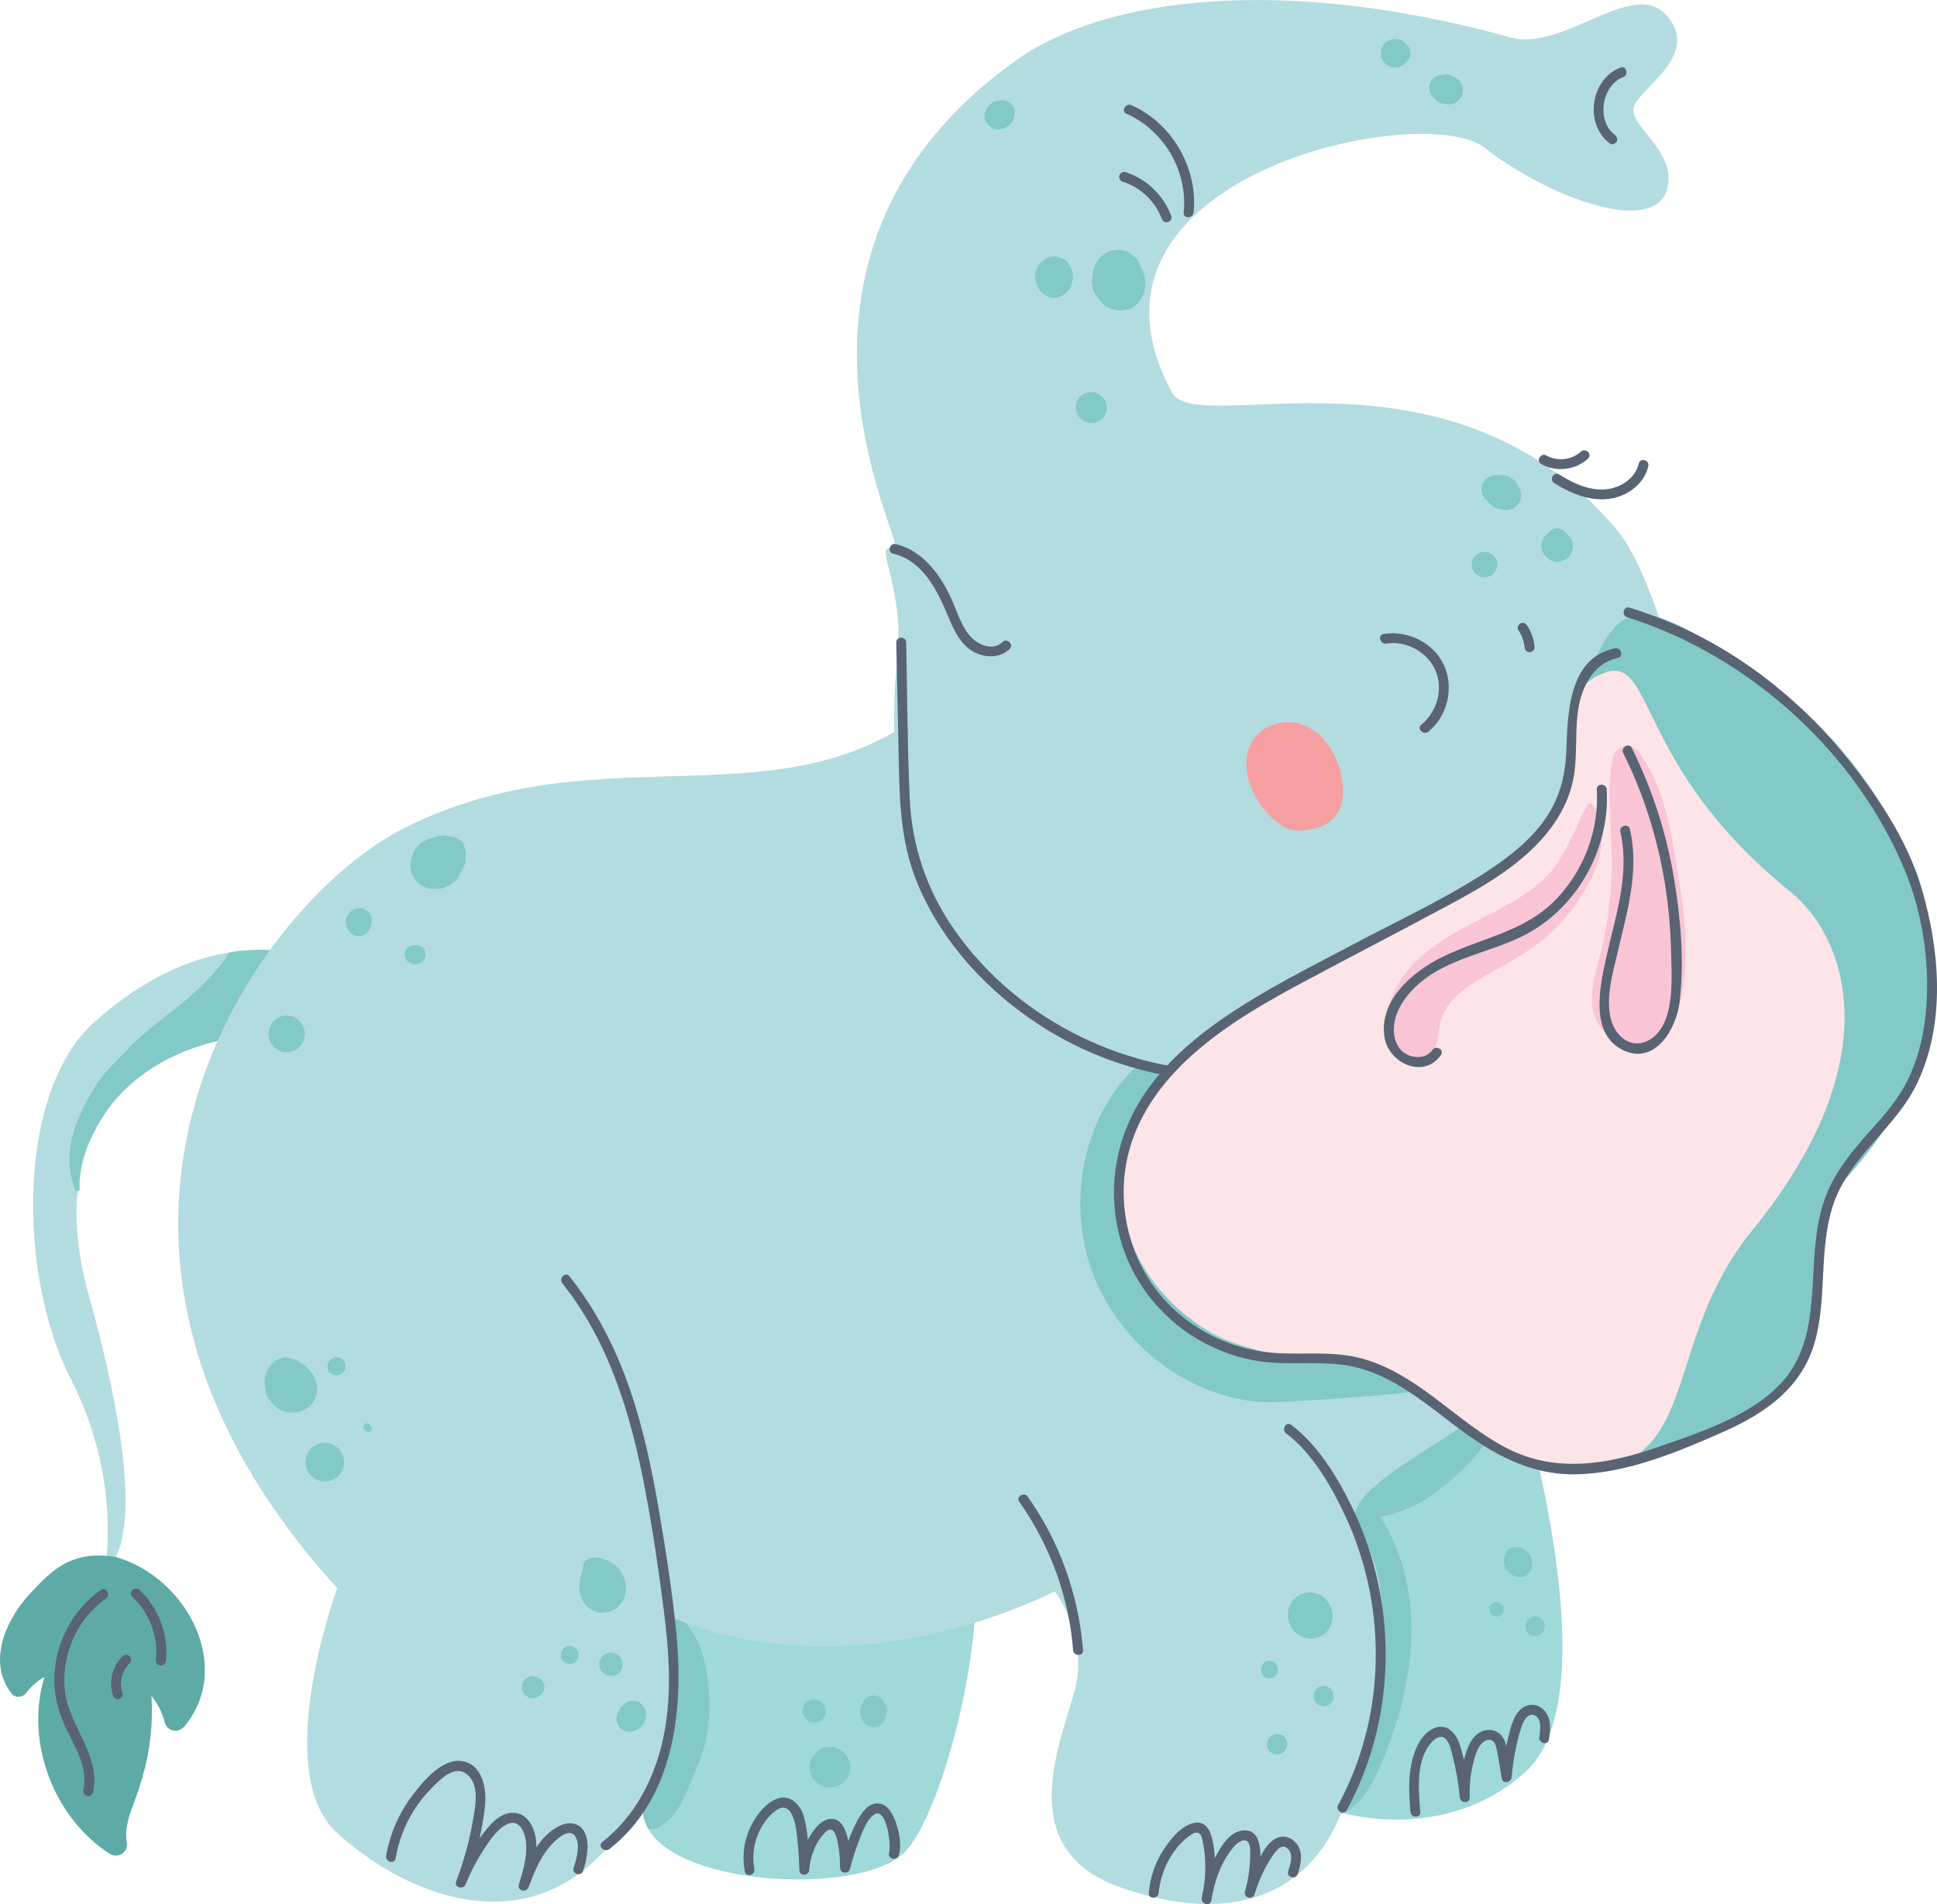 <?xml version="1.0" encoding="UTF-8"?><svg id="Layer_3" xmlns="http://www.w3.org/2000/svg" viewBox="0 0 424.65 417.57"><defs><style>.cls-1{fill:#586373;}.cls-2{fill:#9fd9da;}.cls-3{fill:#f69fa1;}.cls-4{fill:#82c9c7;}.cls-5{fill:#f9c4d6;}.cls-6{fill:#fce4e9;}.cls-7{fill:#5eaaa6;}.cls-8{fill:#b2dce0;}</style></defs><path class="cls-8" d="M77.47,214s-11.31,16.96-16.96,13.83c-1.57-.87-6.5-1.02-12.55.37-9.59,2.13-21.92,8.07-27.79,20.98-1.11,2.46-2,5.18-2.57,8.15-.26,1.24-.46,2.52-.57,3.87-.67,6.46,0,14.07,2.48,23.01,15.66,56.17,3.54,59.8,3.54,59.8,0,0,3.72-19.83-7.59-41.75-11.31-21.9-12.2-62.82,5.46-78.37,10.81-9.52,20.83-13.68,29.33-15.05,5-.8,9.48-.65,13.29-.02,8.7,1.41,13.92,5.17,13.92,5.17Z"/><path class="cls-4" d="M63.55,208.83c0,.09-.02.17-.04.26-.65,3.02-2.85,5.78-4.7,8.2-1.91,2.54-3.96,4.98-6.31,7.13-1.46,1.35-2.98,2.61-4.54,3.78-9.59,2.13-21.92,8.07-27.79,20.98-1.39,2.52-2.26,5.28-2.57,8.15-.15,1.11-.2,2.24-.13,3.37.02.33-.2.48-.43.5-.22,0-.47-.11-.57-.35-2.08-5.31-1.37-10.7.83-15.81,1.17-2.74,2.61-5.44,4.31-7.89,1.74-2.5,4.04-4.57,6.09-6.78,4.33-4.7,9.81-8.13,14.55-12.37,2.24-2,4.39-4.22,6.26-6.59.63-.8,1.2-1.67,1.76-2.57,5-.8,9.48-.65,13.29-.02Z"/><path class="cls-8" d="M365.45,41.59c-3.07,10.33-26.54,1.41-39.97-9.19-13.43-10.6-94.17,6.36-68.54,53.7,5.48,10.12,60.06-13.53,97.21,29.68,11.64,13.54,23.95,68.54,18.49,89.74-5.46,21.2-105.07,44.52-136.19,18.37-31.12-26.14-43.81-39.57-39.68-80.55,1.49-14.78-5.87-25.44-.76-22.61,5.11,2.83-35.17-63.59,27.01-107.68,18.98-13.46,57.89-18.78,108.09-4.85,11.72,3.25,26.96-13.24,34.33-4.76,7.37,8.48-5.49,15.55-7.18,19.79-1.7,4.24,9.7,9.89,7.18,18.37Z"/><path class="cls-2" d="M198.3,406.2c-9.37,9.35-49.03,7.7-56.21-5.22-.98-1.7-1.35-3.59-1.02-5.7.2-1.2.28-3.17.3-5.72.11-17.03-3.13-58.97-3.13-58.97,0,0,48.75-18.37,67.12-8.33,18.37,10.07,3.52,73.32-7.07,83.93Z"/><path class="cls-2" d="M329.02,291.02s26.38,78.43,5.42,97.51c-20.96,19.08-53.57,7.77-53.52,0,.05-7.77,6.41-84.79,6.41-84.79l41.69-12.72Z"/><path class="cls-4" d="M152.98,387.04c-2.02,4.61-3.59,10.22-7.81,13.26-.91.65-2.02.83-3.09.67-.98-1.7-1.35-3.59-1.02-5.7.2-1.2.28-3.17.3-5.72.33-.39.65-.83.94-1.3.87-1.48,1.44-3.09,1.96-4.72.76-2.24,1.39-4.52,1.94-6.83.24-1.02.46-2.04.63-3.09.15-.87-.61-16.79-1.89-19.42-.65-1.37.89-2.44,2-1.54,2.81,2.2,5.02,4.89,6.41,8.18,1.24,2.87,4.46,15.11-.37,26.2Z"/><path class="cls-8" d="M358.27,134.15s52.16,15.24,63.25,65.9c9.31,42.53-13.85,45.2-20.92,65.7-4.06,11.79,6.66,36.64-28.44,49.4-22.08,8.02-35.56,12.61-57.69-10-23.35-23.86-53.29,3.53-65.28-32.5-9.75-29.33,16.75-56.53,48.64-63.59,31.89-7.07,60.43-74.9,60.43-74.9Z"/><path class="cls-4" d="M305.18,337.33c-1.46-3.16-3.18-6.22-5.99-8.32-.79-.59-1.38-1.09-2.36-1.41-.39-.15-.79-.24-1.2-.27-.75-.07-.74-.1.05-.09-1.3-.8-2.86-.99-4.32-1.4-.87-.24-1.93.63-1.57,1.57.51,1.34.76,2.64,1.23,3.94-.11,4.6,3.1,8.98,4.23,13.39,1.33,5.22,1.83,10.35,1.4,15.73-.45,5.68-1.97,11.33-3.84,16.7-.9,2.59-1.76,5.01-2.95,7.22-1.06,1.95-2.84,3.38-3.53,5.57-1.56,3.28.73,8.31,4.85,7.86-.76-.22-.63-.25.36-.05.85.17,1.69.14,2.54-.11,1.3-.38,2.4-1.21,3.36-2.14,1.19-1.16,2.2-2.58,3.06-4.01,1.84-3.09,3.09-6.62,4.32-9.99,2.68-7.38,4.42-15.14,4.61-23.01.18-7.35-1.15-14.5-4.24-21.17Z"/><path class="cls-4" d="M324.8,304.96c-5.59,5.16-11.03,10.6-17.05,15.26-6.03,4.66-12.75,7.84-20.34,8.87-1.41.19-1.78,1.38-1.45,2.45-.26,1.24.39,2.67,2.02,2.62,9.34-.28,18.73-.97,26.5-6.72,6.44-4.76,14.55-12.2,14.05-20.95-.11-1.9-2.29-2.85-3.71-1.54Z"/><path class="cls-4" d="M423.51,210.42c-4.31-26.36-17.11-46.58-38.36-61.81-7.62-5.22-13.43-10.78-22.18-13.47-1.36-.42-2.76-.22-3.98.38-6.89-2.36-13.79,19.69-13.82,22.81-.05,5.46,11.54-4.4,14.07,1.33,4.68,12.83,5.93,34.23,15.08,43.96,7.98,9.14,11.2,20.02,10.52,31.98-.71,12.48-5.88,24.35-12.06,35.12-3.82,6.66-8.12,13.01-12.41,19.37-4.76,7.13-17.41,34.94-2.65,30.2,5.67-1.82,38.24-6.04,40.3-32.9,1.01-8.62.7-16.52,3.19-24.57.91-2.77,26.77-25.03,22.29-52.42Z"/><path class="cls-8" d="M205.36,153.94c-33.15,28.26-72.78,5.65-116.59,27.56-32.09,16.04-85.5,89.03-14.84,166.76,0,0-14.84,40.28,0,53.7,14.84,13.43,35.63,20.53,51.58,9.89,19.08-12.72,26.14-43.1,21.9-57.23,0,0,34.49,17.66,83.9-5.65,0,0,7.25,9.89,4.43,21.2-2.83,11.31-14.21,35.19,9.79,43.67,24,8.48,42.15,2.26,49.22-18.24,7.07-20.49,13.05-45.93,3.08-60.06-8.56-12.14,46.36-26.85,38.77-45.93-7.59-19.08-83.2-118-83.2-118,0,0-31.06-32.15-48.05-17.67Z"/><path class="cls-4" d="M309.31,303.09c-1.14-1.28-1.5-2.56-3.11-3.52-2.15-1.28-4.58-1.53-7.04-1.73-4.31-.36-8.63,0-12.94.16-.47.02-.94,0-1.4.01-2.02-.93-4.22-1.29-6.56-1.6-3.33-.43-6.67-1.34-9.78-2.62-6.54-2.68-11.71-8.33-15.03-14.46-5.27-9.73-5.12-20.71-2.02-30.89.72-1.42,1.51-2.81,2.46-4.1,1.17-1.59,7.37-8.5,8.06-9.13,1.27-1.17-4.77-1.02-6.61-1.32-2.14-.34-5.31-.85-7.11.88-3.24,3.11-5.8,7.12-7.63,11.2-3.97,8.91-4.78,19-2.5,28.48,4.17,17.29,19.95,31.39,37.8,32.95,5.49.48,31.3-1.86,32.44-2.01,1.16-.16,1.81-1.37.96-2.32Z"/><path class="cls-6" d="M351.63,147.58c11.19-4.3,6.64,20.39,40.98,48.05,11.57,9.32,22.61,36.04-8.48,74.19-19.21,23.58-11.57,49.44-34.33,52.51-21.76,2.93-35.05-19.51-49.74-22.85-5.97-1.36-24.65-.4-37.52-9.16-18.83-12.81-26.11-40.91-.31-62.49,25.35-21.21,72.34-30.59,80.2-54.81,4.92-15.16,0-21.9,9.19-25.44Z"/><path class="cls-7" d="M25.63,341.46c-9.68-1.59-13.89,2.41-19.14,8.09-5.22,5.65-9.35,14.93-3.95,21.81.84,1.07,2.51.87,3.25-.16,1.08-1.5,2.43-2.63,3.95-3.45-4.32,14.07,1.99,30.86,14.32,38.76,1.77,1.13,4.11-.33,3.75-2.44-.59-3.42.74-6.59,1.91-9.74,1.12-3.02,2.01-6.09,2.63-9.25.85-4.35,1.11-8.78.86-13.19,1.33,1.66,2.32,3.58,2.89,5.74.55,2.09,2.99,2.53,4.34.91,10.64-12.72.93-32.29-14.83-37.06Z"/><path class="cls-1" d="M22.12,348.65c-6.15,4.31-9.89,11.38-10.19,18.88-.15,3.77.7,7.35,2.24,10.78,2,4.45,5.26,9.07,4.11,14.18-.31,1.36,1.79,1.94,2.1.58,1.86-8.2-5.43-14.65-6.19-22.53-.74-7.67,2.69-15.56,9.03-20,1.14-.8.05-2.68-1.1-1.88Z"/><path class="cls-1" d="M29.03,350.18c3.81,3.56,5.71,8.77,5.15,13.95-.06.59.55,1.08,1.09,1.09.64,0,1.02-.51,1.09-1.09.62-5.7-1.6-11.58-5.79-15.49-1.02-.95-2.56.58-1.54,1.54Z"/><path class="cls-1" d="M26.88,363.19c-2.24,2.18-3.1,5.62-2.12,8.59.18.56.75.92,1.34.76.55-.15.94-.78.76-1.34-.39-1.18-.43-2.31-.15-3.45.29-1.19.84-2.18,1.71-3.03.42-.41.41-1.13,0-1.54-.42-.42-1.12-.41-1.54,0Z"/><path class="cls-5" d="M367.9,191.96c-1.54-9.15-2.95-20.07-9.04-27.47-1.51-1.84-4.58-.72-5.15,1.36-1.19,4.36-.85,9.17-.67,13.64.18,4.49.41,8.97.21,13.46-.09,2.17-.35,4.32-.59,6.47-.17,1.53-.16,1.61-.34,2.65-.16.96-.32,1.92-.49,2.88-.84,4.8-3.1,10.15-2.8,15.02.56,9.18,12.19,12.61,17.28,4.68,3.07-4.79,3.16-11.76,3.17-17.31.01-5.17-.72-10.3-1.58-15.38Z"/><path class="cls-1" d="M354.07,142.16c-10.35,2.13-10.36,14.53-10.7,22.74-.23,5.54-1.6,10.52-4.86,15.04-2.94,4.08-6.93,7.37-11.06,10.18-9.56,6.49-20.28,11.4-30.47,16.8-9.59,5.08-19.4,9.91-28.37,16.05-7.63,5.22-14.82,11.54-19.41,19.68-4.91,8.69-6.28,18.96-3.71,28.62,2.49,9.4,8.69,17.44,17.05,22.38,4.21,2.49,8.9,4.18,13.74,4.87,5.81.83,11.69.04,17.51.68,9.97,1.09,17.7,7.75,25.39,13.57,7.91,5.98,16.19,10.74,26.41,10.52,11.28-.24,22.42-4.97,32.58-9.48,8.93-3.96,16.83-9.59,19.65-19.38,2.85-9.93.78-20.65,4.15-30.47,3.63-10.57,13.86-16.74,18.48-26.73,6.1-13.17,4.82-28.77.85-42.37-2.66-9.12-7.96-17.62-13.6-25.16-9.82-13.13-22.51-24.18-37.34-31.31-4.23-2.03-8.61-3.73-13.08-5.14-1.34-.42-1.91,1.68-.58,2.1,26.7,8.36,50.31,29.69,60.99,55.72,4.12,10.03,5.67,21.97,4.32,32.67-.55,4.38-1.7,8.74-3.6,12.73-2.13,4.49-5.26,7.99-8.54,11.66-3.52,3.94-7.03,8.17-9.15,13.06-1.75,4.04-2.45,8.41-2.83,12.78-.86,9.97.01,21.13-7.2,29.09-6.8,7.49-18.06,11.06-27.34,14.3-10.93,3.81-22.49,5.73-33.16.13-7.89-4.14-14.26-10.56-21.83-15.2-3.51-2.15-7.3-3.92-11.35-4.76-5.35-1.11-10.83-.57-16.24-.77-10.12-.38-19.78-4.91-26.32-12.71-7.06-8.42-9.71-20.18-7.14-30.84,2.25-9.34,8.3-17.03,15.51-23.14,7.19-6.09,15.48-10.75,23.76-15.17,10.62-5.67,21.32-11.2,31.92-16.91,7.79-4.2,15.79-8.97,21.26-16.1,2.43-3.17,4.26-6.81,5.09-10.73,1.17-5.49.22-11.18,1.34-16.66.93-4.57,3.56-9.22,8.45-10.22,1.37-.28.79-2.38-.58-2.1Z"/><path class="cls-5" d="M350.85,179.99c-.26-1.5-.99-2.32-1.73-3.6-.2-.35-.85-.42-1.03,0-.44,1.03-1.12,1.86-1.57,2.88-.49,1.14-.89,2.27-1.46,3.37-1.23,2.39-2.4,4.84-3.93,7.06-2.72,3.95-7.06,6.68-11.19,8.99-8.84,4.95-19.44,8.81-24.17,18.51-2.32,4.75-4.51,13.79,2.62,15.75,2.4.66,4.64-.64,5.89-2.68,1.44-2.36.93-4.94,1.89-7.36,1.6-4.05,5.47-6.6,9.07-8.71,4.61-2.7,9.25-5.01,13.4-8.44,4.17-3.44,7.82-8.28,10.19-13.15,1.36-2.78,2.31-5.64,2.34-8.77.01-1.28-.1-2.6-.32-3.87Z"/><path class="cls-1" d="M355.87,165.13c4.45,8.95,7.46,18.53,9.09,28.39.83,5.04,1.28,10.15,1.4,15.26.11,4.64.45,9.94-1.06,14.38-.86,2.51-2.69,4.99-5.45,5.55-2.95.6-5.37-1.64-6.36-4.23-1.81-4.77.03-10.92,1.15-15.69,2.08-8.88,4.79-17.8,2.69-26.95-.31-1.36-2.41-.79-2.1.58,2.16,9.37-1.12,18.6-3.13,27.69-1.39,6.29-3.66,16.82,3.89,20.25,6.97,3.16,11.52-4.84,12.21-10.53,1.07-8.82.29-18.16-1.15-26.89-1.66-10.05-4.77-19.79-9.31-28.91-.62-1.25-2.5-.15-1.88,1.1Z"/><path class="cls-1" d="M350.07,173.11c.52,8.86-2.75,17.64-8.89,24.05-6.9,7.2-16.35,8.46-24.94,12.67-6.47,3.17-14.04,9.55-12.71,17.66.94,5.68,8.61,9.22,12.37,3.86.8-1.15-1.08-2.24-1.88-1.1-1.23,1.75-3.6,1.9-5.42,1.05-1.93-.9-2.87-2.87-3.01-4.92-.28-4.27,2.53-8.15,5.62-10.79,6.32-5.4,14.78-6.58,22.09-10.07,12.13-5.79,19.72-19.05,18.94-32.41-.08-1.39-2.26-1.4-2.17,0Z"/><path class="cls-1" d="M195.79,121.4c6.6,1.56,9.78,8.23,12.15,13.94,1.19,2.87,2.64,6.01,5.49,7.58,2.52,1.38,5.73,1.47,7.9-.6,1.01-.97-.53-2.51-1.54-1.54-2.31,2.21-5.84.42-7.47-1.71-1.87-2.44-2.68-5.54-3.99-8.28-2.43-5.09-6.2-10.12-11.96-11.48-1.36-.32-1.94,1.78-.58,2.1Z"/><path class="cls-1" d="M303.91,141.12c4.35-.7,9.04,1.84,10.79,5.89,1.79,4.11.32,9.13-3.1,11.89-1.09.88.46,2.41,1.54,1.54,4.2-3.39,5.67-9.61,3.44-14.53-2.25-4.98-7.94-7.74-13.25-6.89-1.38.22-.79,2.32.58,2.1Z"/><path class="cls-1" d="M332.88,138.21c.21.3.4.62.57.95.08.15.23.37.25.54-.02-.04-.04-.09-.05-.13.02.05.04.08.05.13.04.09.07.19.1.28.12.35.22.7.3,1.07.04.17.06.34.09.51.02.12.01.1,0-.07,0,.05.01.1.02.15.01.1.02.2.03.29.04.57.47,1.12,1.09,1.09.55-.02,1.13-.48,1.09-1.09-.13-1.72-.67-3.39-1.66-4.82-.32-.47-.97-.72-1.49-.39-.46.3-.74.99-.39,1.49Z"/><path class="cls-1" d="M123.28,281.4c10.37,13.01,15.14,29.22,18.17,45.32,1.63,8.64,2.93,17.37,4.04,26.09,1.17,9.19,1.88,18.68.01,27.83-1.84,9.03-6.11,17.53-13.45,23.29-1.1.86.45,2.39,1.54,1.54,14.31-11.22,16.32-30.6,14.67-47.46-.91-9.33-2.39-18.65-3.99-27.89-1.5-8.64-3.35-17.24-6.21-25.54-3.07-8.92-7.34-17.32-13.23-24.72-.87-1.09-2.4.45-1.54,1.54Z"/><path class="cls-1" d="M223.46,329.32c6.76,9.58,10.88,20.82,11.8,32.52.11,1.39,2.28,1.4,2.17,0-.95-12.07-5.11-23.72-12.1-33.62-.8-1.13-2.69-.05-1.88,1.1Z"/><path class="cls-1" d="M281.98,314.33c5.81,4.36,9.98,11.74,13,18.21,3.13,6.7,5.18,13.96,6.08,21.29,1.78,14.41-.74,29.22-7.7,42-.67,1.23,1.21,2.33,1.88,1.1,7.32-13.45,9.91-29.06,7.85-44.2-1.04-7.63-3.24-15.09-6.58-22.03-3.17-6.58-7.52-13.81-13.44-18.26-1.12-.84-2.2,1.05-1.1,1.88Z"/><path class="cls-1" d="M196.49,140.88l.6,28.32c.18,8.55.79,16.76,4.14,24.74,5.85,13.92,17.13,25.43,30.1,32.92,7.49,4.33,15.68,7.34,24.18,8.93,1.37.26,1.95-1.84.58-2.1-18.75-3.52-36.1-14.24-47-30-6.01-8.69-9.19-18.25-9.66-28.79-.51-11.33-.52-22.69-.76-34.02-.03-1.4-2.2-1.4-2.17,0Z"/><path class="cls-1" d="M355.26,14.83c-6.61,2.52-7.97,12.39-2.34,16.64.47.36,1.21.07,1.49-.39.33-.55.08-1.14-.39-1.49-4.08-3.08-2.93-10.85,1.82-12.67,1.29-.49.73-2.6-.58-2.1Z"/><path class="cls-1" d="M246.97,24.94c8.27,3.67,13.47,12.64,12.53,21.65-.15,1.39,2.03,1.38,2.17,0,1.01-9.68-4.71-19.58-13.61-23.52-1.27-.56-2.38,1.31-1.1,1.88Z"/><path class="cls-1" d="M246.16,39.84c3.85,1.24,7.11,4.31,8.52,8.1.21.55.74.92,1.34.76.53-.15.97-.78.76-1.34-1.7-4.54-5.42-8.13-10.04-9.62-.56-.18-1.19.21-1.34.76-.16.59.2,1.16.76,1.34Z"/><path class="cls-3" d="M294.15,170.46c-.14-.85-.37-1.68-.67-2.48-.46-1.23-.97-2.47-1.64-3.6-1.57-2.66-3.8-4.67-6.75-5.65-.77-.26-1.65-.33-2.45-.38-.84-.06-1.74.11-2.55.26-.78.15-1.55.51-2.26.86-.72.35-1.42.9-1.98,1.44-2.69,2.58-3.01,6.35-2.19,9.78.56,2.33,1.69,4.46,3.15,6.35.65.84,1.29,1.65,2.1,2.34.67.58,1.39,1.13,2.11,1.64.56.4,1.24.69,1.89.89.36.11.45.09,1,.16.33.05.77.15,1.14.12.67,0,1.31-.14,1.93-.34,1.87-.03,3.57-.84,4.96-2.06.54-.47,1-1.1,1.38-1.71.43-.7.78-1.57.93-2.39.34-1.87.2-3.36-.12-5.24Z"/><path class="cls-1" d="M340.74,105.93c3.77,2.38,8.27,4.23,12.8,3.33,3.62-.72,6.98-3.35,7.82-7.03.31-1.36-1.78-1.94-2.1-.58-.71,3.08-3.56,5.06-6.57,5.56-3.85.64-7.7-1.17-10.86-3.16-1.19-.75-2.28,1.13-1.1,1.88Z"/><path class="cls-1" d="M337.9,101.76c3.25,1.84,7.48,1.34,10.23-1.18,1.03-.95-.51-2.48-1.54-1.54-2.03,1.86-5.22,2.18-7.59.84-1.22-.69-2.32,1.19-1.1,1.88Z"/><path class="cls-1" d="M311.37,397.32c-.38-4.87-1.05-11.45,2.57-15.37.9-.98,2.29-1.65,3.24-.37.74.99.98,2.34,1.28,3.51.77,2.97,1.29,5.99,1.58,9.04.13,1.37,2.22,1.42,2.17,0-.07-2.07.05-4.13.47-6.17.35-1.73.79-3.83,1.85-5.28.5-.68,1.32-1.31,2.22-1.14,1,.2,1.2,1.28,1.38,2.14.43,2.1.75,4.22,1.12,6.33.23,1.29,2.03.85,2.14-.29.33-3.66.97-7.35,2.11-10.85.36-1.1,1.16-3.18,2.65-2.82,1.99.49,1.54,3.4,1.31,4.85-.22,1.37,1.87,1.96,2.1.58.36-2.22.63-4.7-1.06-6.47-1.42-1.49-3.62-1.57-5.13-.17-1.67,1.55-2.2,4.08-2.72,6.19-.71,2.85-1.16,5.76-1.43,8.68l2.14-.29-.81-4.57c-.21-1.2-.33-2.52-.92-3.61-1.02-1.87-3.26-2.38-5.11-1.4-2.02,1.08-2.84,3.46-3.43,5.52-.82,2.84-1.15,5.81-1.04,8.76h2.17c-.36-3.87-.99-7.79-2.18-11.5-.82-2.55-2.84-4.91-5.75-3.6-2.86,1.28-4.27,4.88-4.86,7.74-.71,3.47-.49,7.04-.22,10.55.11,1.39,2.28,1.4,2.17,0Z"/><path class="cls-1" d="M284.49,404.66c-.97-1.59-2.88-2.41-4.63-1.6-1.57.72-2.66,2.46-3.54,4,.02-3.38-.91-6.26-4.33-5.59-2.68.53-4.36,3.56-5.54,5.75-.05.09-.08.18-.13.26-.04-.69-.09-1.37-.18-2.06-.34-2.54-1.06-6.52-4.58-5.63-2.78.7-5.1,3.69-6.57,5.98-1.81,2.81-2.83,6-3.15,9.31-.13,1.39,2.04,1.38,2.17,0,.45-4.72,2.84-9.66,6.74-12.5.37-.27.91-.65,1.38-.7,1.15-.13,1.3.85,1.49,1.68.33,1.41.5,2.86.58,4.3.11,2.07,0,4.13-.32,6.17-.16.71-.31,1.43-.42,2.16-.2,1.35,1.77,1.97,2.1.58.63-4.21,2.2-8.72,5.06-11.95.79-.89,2.67-2.17,3.27-.31.32,1,.18,2.31.15,3.34-.08,2.36-.47,4.67-1.1,6.95-.38,1.35,1.7,1.92,2.1.58.88-2.95,2.15-5.74,3.87-8.31.78-1.17,2.11-3.11,3.53-1.56,1.18,1.3.42,3.38-.03,4.83-.42,1.34,1.68,1.91,2.1.58.63-2.04,1.2-4.33,0-6.28Z"/><path class="cls-1" d="M165.37,409.79c-.86-4.58.83-9.68,4.52-12.62,3.18-2.54,4.33,1.68,4.68,4.16.4,2.89.6,5.8.67,8.71.03,1.41,2.07,1.39,2.17,0,.21-2.96,1.36-6.15,3.53-8.25,1.87-1.82,2.44.96,2.73,2.36.37,1.79.51,3.6.5,5.43,0,1.22,1.82,1.49,2.14.29.58-2.19,1.26-4.36,2.09-6.46.67-1.69,1.67-4.63,3.39-5.59,2.61-1.45,3.65,6.9,3.13,8.46-.44,1.33,1.66,1.9,2.1.58.72-2.16.12-5.01-.58-7.1-.65-1.92-1.95-4.53-4.37-4.29-2.4.23-3.86,3.17-4.76,5.06-1.33,2.8-2.3,5.78-3.08,8.77l2.14.29c.01-2.78-.02-11.64-4.78-10.66-2.01.41-3.53,2.79-4.44,4.46-1.13,2.07-1.73,4.32-1.9,6.67h2.17c-.08-3.81-.18-7.95-1.17-11.65-.72-2.68-3.12-5.14-6.06-3.92-2.7,1.12-4.77,4.1-5.9,6.69-1.27,2.92-1.59,6.09-1,9.21.26,1.37,2.35.79,2.1-.58Z"/><path class="cls-1" d="M86.72,407.48c.67-3.74,1.99-7.28,4.02-10.5,1.04-1.65,2.25-3.19,3.61-4.59,1.36-1.4,3.14-3.31,5.05-3.88,2.57-.77,4.34,1.48,4.75,3.8.4,2.26-.11,4.74-.49,6.97-.78,4.55-2.03,8.99-3.66,13.31-.5,1.32,1.59,1.86,2.1.58.96-2.43,2.14-4.76,3.55-6.96,1.34-2.09,2.94-4.72,5.15-6,3.16-1.83,4.45,1.86,4.57,4.31.14,2.99-.75,5.92-1.61,8.74-.42,1.36,1.6,1.86,2.1.58,1.23-3.19,2.53-6.53,4.83-9.12,1.13-1.27,4.42-4.52,5.67-1.57.8,1.88-.03,4.67-.61,6.5-.42,1.34,1.67,1.91,2.1.58.79-2.48,1.55-5.96.3-8.44-1.06-2.11-3.35-2.41-5.36-1.47-4.94,2.31-7.19,8.21-9.02,12.94l2.1.58c1.1-3.6,2.24-7.55,1.47-11.34-.48-2.37-2.03-4.86-4.7-4.98-3.19-.14-5.48,2.9-7.18,5.17-2.28,3.04-4.05,6.37-5.45,9.9l2.1.58c2.07-5.47,3.56-11.2,4.2-17.02.43-3.88-.49-9.51-5.35-10-4.19-.42-8.27,4.55-10.52,7.51-2.96,3.9-4.93,8.44-5.79,13.25-.25,1.37,1.85,1.96,2.1.58Z"/><path class="cls-4" d="M137.04,346.69c-.04-.12-.09-.24-.13-.35-.2-.49-.38-1.02-.64-1.49-.19-.34-.58-.76-.82-1.07-.03-.04-.07-.08-.1-.13-.3-.36-.75-.64-1.13-.91-.42-.3-.91-.51-1.42-.65-.41-.2-.85-.33-1.29-.4-.28-.09-.56-.14-.86-.14-.09,0-.18.03-.27.04-.16-.01-.33-.02-.5-.02-1.08.05-2.1.91-2.06,2.06,0,.08,0,.15,0,.23-.02.08-.04.16-.04.25l-.03.06c-.06.18-.08.34-.09.5-.27.63-.43,1.32-.53,2.03-.06.44-.1.87-.13,1.31-.06.76.12,1.33.35,1.98l.5,1.19c.31.58.74,1.05,1.28,1.4.31.31.68.52,1.1.64.59.31,1.23.45,1.92.43l1.32-.18,1.19-.5c.58-.31,1.05-.74,1.4-1.28.44-.48.72-1.05.89-1.69.03-.12.06-.23.09-.35.12-.49.22-.99.2-1.5-.01-.32-.1-1.15-.2-1.45Z"/><path class="cls-4" d="M126.77,362.39c-.09-.33-.26-.62-.51-.87l-.4-.31c-.31-.18-.64-.26-.99-.27-.27,0-.52.05-.76.17-.24.08-.45.21-.63.41-.19.18-.33.39-.41.63-.12.23-.18.49-.17.76l.07.52c.09.33.26.62.51.87l.4.31c.31.18.64.26.99.27.27,0,.52-.05.76-.17.24-.08.45-.21.63-.41.19-.18.33-.39.41-.63.12-.23.18-.49.17-.76l-.07-.52Z"/><path class="cls-4" d="M136.48,364.94c0-.46-.12-.89-.35-1.28-.23-.38-.53-.69-.92-.91l-.61-.26c-.34-.11-.68-.12-1.01-.05-.23,0-.44.06-.64.17-.31.1-.59.28-.82.53l-.4.51-.26.61c-.11.34-.12.68-.05,1.01.02.34.12.65.3.95.23.38.53.69.91.92.4.23.82.35,1.28.35.06,0,.11,0,.17,0,.33.01.63-.06.92-.2.3-.1.55-.26.77-.49l.37-.48c.22-.37.32-.77.32-1.2,0-.06,0-.11,0-.17Z"/><path class="cls-4" d="M141.6,375.45c0-.26-.07-.5-.2-.73-.17-.4-.23-.6-.61-.94-.03-.03-.56-.43-.59-.45l-.1-.06c-.19-.09-.39-.19-.6-.25-.18-.05-.37-.07-.55-.07-.05,0-.1,0-.15,0-.83-.05-1.59.37-2.16.93-.08.08-.16.14-.24.21-.03.03-.08.05-.11.08l-.48.63c-.11.2-.19.41-.26.62l-.02.04-.29.68c-.05.26-.09.52-.1.79-.01.39.07.75.24,1.09.11.35.31.65.58.91l.57.44c.44.26.92.38,1.43.39.59.07,1.22-.24,1.73-.5.11-.05.21-.12.31-.19l.68-.52.48-.63c.13-.24.24-.5.32-.76.02-.06.03-.12.04-.18.06-.37.13-.75.14-1.13,0-.14,0-.27-.05-.4Z"/><path class="cls-4" d="M119.17,369.05c-.09-.28-.25-.53-.47-.74-.19-.19-.41-.32-.65-.44-.12-.06-.24-.12-.37-.15,0,0-.07-.01-.11-.03l.31.13c-.23-.12-.47-.22-.73-.23-.32-.07-.64-.06-.97.04l-.58.24-.05.05s-.28.21-.32.24c-.05.03-.1.07-.14.11-.15.13-.27.3-.37.47l-.24.56c-.03.1-.03.25-.04.32-.02.12-.03.22-.04.33,0,.44.11.84.33,1.22.15.28.36.51.62.68.23.21.51.36.82.43.43.12.86.12,1.29,0,.53-.16.73-.32,1.14-.66l.04-.04c.15-.15.29-.34.4-.51.22-.35.3-.74.31-1.16,0-.32-.05-.61-.2-.88Z"/><path class="cls-4" d="M102.13,187.03c-.03-.61-.22-1.16-.47-1.69.06-.47-.29-.96-.78-.99-.41-.34-.84-.63-1.38-.78-.27-.07-.5-.1-.72-.11-.3-.1-.62-.15-.95-.17-.44-.12-.87-.12-1.31,0-.25-.02-.49.02-.71.11-.18.06-.36.13-.54.2-.35.13-.69.23-1.05.3l-1.34.57c-.65.35-1.18.83-1.57,1.44-.35.35-.59.76-.72,1.24-.19.37-.31.75-.39,1.14-.01.04-.04.07-.05.11-.25.91-.25,1.83,0,2.74.16.67.47,1.26.92,1.76.36.56.85,1.01,1.45,1.33.81.47,1.67.7,2.61.7.13-.01.25-.04.37-.05l.21.03c.77.03,1.49-.13,2.16-.48.47-.13.89-.37,1.24-.72.61-.4,1.09-.92,1.44-1.57.16-.34.33-.66.53-.98.09-.15.19-.3.28-.45.22-.37.43-.87.56-1.27.17-.55.19-1.09.12-1.64.05-.26.1-.52.09-.77Z"/><path class="cls-4" d="M81.42,202.66c.12-.37.14-.76.06-1.13,0-.25-.06-.48-.19-.7-.11-.34-.3-.64-.57-.89-.15-.18-.33-.33-.56-.43-.43-.25-.9-.38-1.4-.38-.5,0-.96.13-1.39.38-.2.16-.45.31-.63.5-.18.19-.34.42-.49.63l-.06.1c-.12.23-.23.46-.3.71-.12.43-.16,1.11,0,1.54.08.2.2.6.38.83.41.55.5.7,1.08,1.08.41.24.85.35,1.33.36.36,0,.7-.06,1.01-.23.33-.11.61-.29.85-.54.24-.25.41-.53.54-.84.18-.3.27-.64.33-.98Z"/><path class="cls-4" d="M93.22,208.74c-.1-.36-.28-.67-.55-.94l-.43-.33c-.33-.19-.69-.29-1.07-.29-.06,0-.12.01-.18.02-.06,0-.12.01-.18.02-.29-.01-.55.05-.8.18-.26.08-.48.23-.67.43-.2.19-.35.41-.43.67-.13.25-.19.52-.18.8l.07.55c.1.35.28.66.53.92l.42.33c.32.19.67.28,1.05.28.06,0,.12.01.18.02.06,0,.12.02.18.02.29,0,.56-.05.82-.18.26-.09.49-.23.68-.44.21-.19.35-.42.44-.68.13-.25.19-.53.18-.82l-.08-.56Z"/><path class="cls-4" d="M66.75,226.21c0-.36-.09-.7-.27-1.01-.16-.49-.44-.91-.82-1.28-.03-.03-.06-.06-.08-.09-.11-.13-.24-.23-.4-.31-.37-.34-.82-.57-1.32-.69-.77-.2-1.29-.16-2.06,0-.67.14-.87.34-1.33.7-.29.17-.52.4-.7.7-.11.13-.22.27-.32.41-.02.03-.04.07-.06.1l-.4.95-.14,1.06.14,1.06.4.95.62.81.81.62.95.4c.53.17,1.06.19,1.59.07.36,0,.7-.09,1.01-.27.34-.09.63-.27.88-.51.3-.18.54-.42.72-.72.25-.25.42-.54.51-.88.18-.31.27-.65.27-1.01.09-.35.09-.71,0-1.06Z"/><path class="cls-4" d="M69.45,303.87c0-.38-.1-.74-.26-1.07-.1-.39-.24-.78-.5-1.23-.4-.68-.63-.82-.98-1.24-.43-.5-.9-.96-1.5-1.31-.2-.12-.39-.25-.58-.39l.35.27c-.48-.36-.96-.66-1.62-.83-.04-.01-.32-.08-.43-.11-.28-.07-.57-.1-.85-.14-.3-.28-.74-.25-1.09-.04-.48.06-.94.2-1.37.45l-.76.59s-.08.08-.12.12c-.3.33-.6.7-.84,1.07-.07.1-.13.21-.19.32-.46.88-.75,1.83-.7,2.84,0,.16.02.33.04.49.06.45.13,1.09.22,1.61.17.96.86,1.77,1.46,2.49.11.13.22.25.34.37.39.3.77.6,1.16.9.62.4,1.3.61,2.02.65.61.14,1.21.1,1.82-.03l.66-.09,1.23-.52,1.04-.81c.5-.47.86-1.02,1.07-1.66.23-.4.35-.84.35-1.3.12-.46.12-.91,0-1.37Z"/><path class="cls-4" d="M75.71,299.08c-.09-.34-.27-.63-.51-.88l-.4-.31c-.31-.18-.65-.27-1.01-.27-.27,0-.53.05-.77.17-.25.08-.46.22-.64.41-.19.18-.33.39-.41.64-.13.24-.18.49-.17.77l.07.53c.09.34.27.63.51.88l.4.31c.31.18.65.27,1.01.27.27,0,.53-.05.77-.17.25-.08.46-.22.64-.41.19-.18.33-.39.41-.64.13-.24.18-.49.17-.77l-.07-.53Z"/><path class="cls-4" d="M75.28,319.49c-.2-.72-.56-1.34-1.09-1.87l-.86-.66c-.66-.38-1.37-.56-2.14-.58-.58-.01-1.13.1-1.63.37-.53.17-.98.46-1.36.88-.41.38-.71.84-.88,1.36-.27.51-.39,1.05-.36,1.63l.15,1.13c.2.72.56,1.34,1.09,1.87l.86.66c.66.38,1.37.56,2.14.58.58.01,1.13-.1,1.63-.37.53-.17.98-.46,1.36-.88.41-.38.71-.84.88-1.36.27-.5.39-1.05.37-1.63l-.15-1.13Z"/><path class="cls-4" d="M81.4,312.96l-.25-.43c-.07-.12-.17-.22-.29-.29-.13-.07-.26-.11-.41-.11l-.21.03c-.14.04-.25.11-.36.21-.08.07-.13.16-.17.26-.05.1-.07.2-.07.31,0,.29.15.55.4.7l.43.25c.05.02.11.05.16.07.09.03.18.03.27.01.06,0,.12-.02.17-.05.08-.03.16-.07.22-.14l.11-.14.07-.16c.03-.09.03-.18.01-.27,0-.09-.03-.17-.08-.25Z"/><path class="cls-4" d="M291.36,351.64c-.65-1.09-1.67-1.9-2.91-2.25-.85-.24-1.75-.24-2.6,0-.38.05-.76.2-1.08.45l-.04.03c-.56.3-1.01.71-1.35,1.24-.16.15-.29.32-.39.51-.71,1.12-.8,2.53-.48,3.78.02.07.03.13.05.2l.49,1.17c.16.4.43.75.78,1.03.24.24.81.68,1.23.91.73.42,1.51.62,2.36.64.64.01,1.24-.11,1.8-.4.58-.19,1.07-.52,1.5-.97.57-.59.98-1.27,1.2-2.06.14-.48.24-1.26.24-1.57,0-.98-.3-1.87-.8-2.71Z"/><path class="cls-4" d="M279.94,365.2c-.11-.16-.23-.34-.38-.47-.14-.12-.28-.26-.45-.34-.16-.08-.32-.17-.5-.2-.43-.08-.46-.06-.88,0-.18.04-.33.12-.46.24-.15.1-.26.22-.35.38-.05.11-.14.33-.14.33-.06.09-.13.18-.16.28-.12.22-.17.47-.16.73l.07.5c.01.06.06.1.08.16l.02.05v.07c.03.07.07.12.1.18l.04.07c.05.09.07.2.14.27.07.12.16.21.27.27.15.14.32.23.52.27.06.02.28.04.22.03.06,0,.15.02.22.03h.04c.17,0,.35-.03.52-.07.1-.02.2-.08.28-.11.08-.03.18-.07.26-.11,0,0,.26-.2.39-.3.12-.11.22-.24.3-.39.17-.29.25-.6.25-.94,0-.34-.09-.65-.25-.94Z"/><path class="cls-4" d="M292.36,371.93v-.14c0-.28-.06-.54-.19-.79-.08-.25-.22-.47-.42-.66l-.41-.32c-.32-.18-.66-.28-1.03-.28h-.15c-.4-.01-.77.09-1.11.29-.15.11-.3.23-.45.35l-.34.45c-.16.25-.25.53-.26.82-.05.2-.05.39,0,.59.01.29.1.57.26.82.11.15.23.33.34.45.12.12.3.23.45.34l.53.22c.29.09.59.1.88.04.2,0,.38-.05.56-.15.27-.09.51-.24.71-.46.12-.15.24-.3.35-.45.2-.34.3-.72.3-1.12Z"/><path class="cls-4" d="M282.14,381.79l-.02-.07c-.07-.17-.13-.36-.23-.52l-.29-.37c-.17-.18-.36-.3-.59-.38-.14-.08-.3-.12-.46-.12-.06-.01-.12.01-.18,0l-.09-.02h-.07s-.08,0-.08,0h.08c-.26-.04-.55-.04-.81.04l-.53.22c-.17.09-.33.22-.47.37l-.05.05c-.27.27-.45.59-.56.96-.1.38-.1.77,0,1.15.1.37.29.69.56.96.27.27.59.45.96.56.47.07.8.14,1.27,0,.37-.1.7-.29.97-.57.27-.28.46-.6.57-.97.11-.55.11-.74,0-1.27Z"/><path class="cls-4" d="M335.82,342.3s-.1-.59-.1-.59l-.31-.73c-.22-.42-.47-.64-.81-.9-.2-.16-.41-.31-.63-.44l-.69-.29-.78-.1c-.07,0-.15.02-.22.03h-.1c-.08,0-.15.02-.23.03-.21-.02-.42,0-.63.05-.24.06-.45.17-.62.33-.2.13-.36.3-.47.51-.05.09-.04.19-.08.29-.04.07-.08.12-.11.19.02-.04.04-.06.05-.1l-.05.1c-.05.08-.28.61-.3.69-.04.13-.06.26-.06.4-.07.26-.07.51,0,.77.03.2.05.38.09.58.05.21.1.34.2.56.07.26.2.48.39.67.07.12.16.23.26.33.1.1.21.18.33.26.1.1.21.18.33.25.06.04.42.24.45.26.11.07.23.12.35.15.12.07.24.12.37.15.49.12.97.13,1.46,0,.36-.08.67-.25.93-.49.3-.19.53-.45.71-.77.25-.43.37-.89.37-1.38v-.04s-.09-.74-.09-.74Z"/><path class="cls-4" d="M329.62,352.48c-.08-.27-.22-.51-.42-.71l-.33-.25c-.25-.15-.52-.21-.81-.22-.22,0-.43.04-.62.14-.2.07-.37.18-.52.33-.16.15-.27.32-.33.52-.1.19-.15.4-.14.62l.06.43c.08.27.22.51.41.71l.33.25c.25.15.52.21.81.22.22,0,.43-.04.62-.14.2-.07.37-.18.52-.33.16-.15.27-.32.33-.52.1-.19.15-.4.14-.62l-.06-.43Z"/><path class="cls-4" d="M338.51,355.79c-.09-.26-.23-.49-.44-.68l-.43-.33-.51-.21-.56-.08-.56.08-.51.21c-.25.13-.45.32-.6.55-.13.13-.22.29-.27.47-.13.25-.19.53-.18.82,0,.05-.01.09-.02.14-.01.28.05.53.17.77.08.25.22.46.41.64l.4.31c.31.18.65.27,1.01.27.05,0,.52-.07.7-.09l.51-.21c.25-.13.45-.32.6-.55.13-.13.22-.29.27-.47.1-.17.14-.34.15-.54.05-.19.05-.38,0-.56,0-.19-.05-.37-.15-.54Z"/><path class="cls-4" d="M194.05,373.82c-.12-.26-.24-.51-.36-.77-.23-.38-.53-.69-.91-.91-.4-.23-.83-.35-1.29-.35-.46,0-.89.12-1.29.35-.38.23-.69.53-.91.91-.12.26-.24.51-.36.77-.27.46-.4.96-.41,1.5.02.29.06.57.12.85.09.27.23.54.34.81l.18.42c.24.4.56.73.96.96.42.24.87.37,1.36.37.48,0,.94-.12,1.36-.37.4-.24.73-.56.96-.96l.18-.42c.12-.26.28-.57.34-.81.06-.28.1-.56.12-.85,0-.54-.14-1.03-.4-1.5Z"/><path class="cls-4" d="M180.73,373.98l-.4-.51-.51-.39-.6-.25-.09-.02c-.06-.01-.11-.02-.17-.03-.21-.03-.42-.06-.63-.09l-.63.09-.57.24c-.28.15-.5.35-.67.61-.15.15-.25.32-.31.53-.11.19-.16.39-.16.6-.06.21-.06.42,0,.63.01.32.11.61.28.89l.11.21c.05.1.12.18.2.26.11.19.26.34.45.45.16.15.34.26.55.32.1.06.21.1.32.13l.66.09.66-.09.6-.25c.29-.16.52-.37.7-.64.15-.16.26-.34.32-.55.11-.19.17-.4.17-.63.06-.22.06-.44,0-.66-.01-.33-.12-.65-.3-.94Z"/><path class="cls-4" d="M186.22,386.32c-.14-.58-.4-1.08-.8-1.51-.31-.49-.73-.87-1.25-1.15-.69-.4-1.44-.61-2.25-.61l-1.18.16c-.75.21-1.41.59-1.97,1.15l-.7.9c-.19.34-.34.7-.45,1.07-.21.79-.21,1.57,0,2.36.14.36.29.71.45,1.07.28.52.66.94,1.15,1.25.43.39.94.66,1.51.8.59.19,1.18.21,1.78.08.59-.03,1.14-.2,1.66-.53.67-.4,1.2-.93,1.6-1.6l.45-1.06c.21-.79.21-1.58,0-2.37Z"/><path class="cls-4" d="M333.36,107.69c-.08-.43-.39-.99-.65-1.38-.4-.61-.83-1.17-1.48-1.55-.46-.27-.75-.36-1.2-.43-.53-.07-1.07-.17-1.61-.17-.12,0-.25,0-.37.01-.32.02-.64.04-.95.13-.79.23-1.43.76-1.85,1.46-.03.05-.1.08-.13.13-.18.3-.29.61-.31.96-.08.34-.06.68.05,1.03l.02.06c.01.07.01.15.03.22.15.53.42.99.81,1.38.23.23.51.4.77.6l-.65-.5c.32.25.6.54.85.85.22.28.37.42.8.65l.88.37.08.02c.1.02.2.04.31.07.09.02.18.05.27.08.37.12.72.15,1.14.19.6,0,1.15-.15,1.66-.45.38-.21.69-.49.93-.85.29-.32.49-.69.59-1.12.16-.58.16-1.17,0-1.75Z"/><path class="cls-4" d="M344.7,118.79l-.35-.82c-.12-.23-.33-.38-.51-.55-.06-.08-.12-.16-.18-.24-.17-.26-.41-.44-.67-.61-.13-.12-.22-.29-.38-.38-.38-.22-.79-.33-1.23-.33-.44,0-.85.11-1.23.33-.12.07-.18.2-.29.29-.18.14-.36.28-.53.41-.14.13-.28.33-.41.52-.07.08-.18.13-.24.22-.21.21-.36.47-.44.76-.22.41-.31.85-.3,1.33l.12.91.35.82c.22.4.51.72.89.97.33.3.72.51,1.17.62l.1.02c.26.09.53.14.82.13l.8-.11.94-.39c.4-.22.72-.51.97-.89.21-.21.36-.47.44-.76.22-.41.31-.85.3-1.33l-.12-.91Z"/><path class="cls-4" d="M327.88,122.39l-.44-.57c-.35-.35-.76-.59-1.24-.72-.5-.13-.99-.13-1.49,0-.47.13-.89.37-1.24.72-.35.35-.59.76-.72,1.24l-.1.74c0,.51.13.98.38,1.41.25.42.58.76,1,1,.44.25.91.38,1.41.38.51,0,.98-.13,1.41-.38l.05-.03c.42-.26.68-.51.94-.94.26-.43.4-.94.4-1.45,0-.51-.13-.98-.38-1.41Z"/><path class="cls-4" d="M251.07,62.36c0-.19-.02-.38-.03-.57-.03-1.14-.34-2.1-.87-3.08-.14-.39-.28-.78-.5-1.15-.47-.8-.65-.9-1.13-1.34l-1-.77c-.57-.36-1.18-.56-1.84-.59-.44-.12-.88-.12-1.32,0-.66.03-1.27.23-1.84.59-.43.27-1.03.72-1.29.98-.64.63-.85,1.04-1.17,1.78-.13.3-.24.53-.32.82-.2.79-.29,1.61-.35,2.42-.08,1.02.23,2.37.8,3.25.21.33.47.64.71.95.18.23.36.48.55.71.54.63,1.74,1.28,2.53,1.49.12.03.25.06.37.08.68.21,1.37.25,2.05.09.69-.03,1.32-.23,1.91-.61l1.04-.8c.5-.51.85-1.11,1.11-1.75.03-.08.07-.16.1-.23.03-.1.09-.18.12-.29.02-.06.05-.12.07-.18-.04.09-.08.19-.12.28.26-.63.44-1.26.41-2.04Z"/><path class="cls-4" d="M235.14,60.03c0-.37-.1-.72-.28-1.05-.04-.19-.11-.36-.22-.51l-.05-.08c-.05-.08-.09-.16-.13-.24-.17-.3-.37-.58-.62-.83-.34-.36-.73-.62-1.19-.77-.44-.23-.92-.33-1.43-.32-.67.01-1.29.18-1.87.51-.09.05-.18.1-.26.16-.23.16-.66.48-.94.73,0,0-.45.57-.66.85l-.42.99c-.05.2-.07.4-.08.6-.1.37-.1.74,0,1.1,0,.2.03.39.08.57l.03.11c.02.07.04.13.07.2.16.43.3.91.57,1.3l.61.79.79.61.93.39c.52.16,1.04.19,1.56.07.35,0,.68-.09.98-.27.33-.09.62-.26.86-.5.29-.17.53-.41.7-.7.34-.38.58-.82.7-1.33.06-.22.1-.42.19-.63l.02-.06c.24-.74.16-1.05.07-1.7Z"/><path class="cls-4" d="M242.51,88.47c-.16-.58-.45-1.08-.87-1.5l-.69-.53c-.53-.31-1.1-.45-1.71-.46-.47,0-.9.08-1.31.29-.42.14-.79.37-1.09.7-.33.31-.57.67-.7,1.09-.21.4-.31.84-.29,1.31l.12.9c.16.58.45,1.08.87,1.5l.69.53c.53.31,1.1.45,1.72.46.47,0,.9-.08,1.31-.29.42-.14.79-.37,1.09-.7.33-.31.57-.67.7-1.09.21-.41.31-.84.29-1.31l-.12-.9Z"/><path class="cls-4" d="M320.62,18.95c-.15-.53-.42-.99-.8-1.38-.09-.12-.2-.21-.34-.28-.1-.11-.21-.2-.34-.26l-.53-.26-.77-.33-.86-.12c-.29.03-.59.07-.88.12-.24.04-.47.08-.71.11-.48.13-.89.38-1.24.72-.35.35-.59.77-.72,1.24-.27.98.02,2.01.72,2.74.18.19.36.37.53.56.1.1.21.2.34.27.31.29.68.48,1.1.58l.61.12c.42.13.84.15,1.26.06.15,0,.31-.02.45-.07,1.05-.28,1.89-1.14,2.18-2.18.15-.55.15-1.11,0-1.66Z"/><path class="cls-4" d="M309.13,10.97l-.27-.63c-.15-.28-.37-.5-.63-.69-.05-.07-.1-.13-.16-.2-.28-.31-.62-.52-1.01-.65-.37-.2-.78-.29-1.21-.27-.43-.02-.83.07-1.21.27-.39.13-.72.34-1.01.65-.31.28-.52.62-.65,1.01-.2.37-.29.78-.27,1.21l.11.83c.15.53.42.99.81,1.38l.63.49c.49.28,1.02.43,1.58.43l.83-.11c.41-.1.76-.28,1.07-.56.11-.07.16-.19.25-.27.25-.16.48-.34.65-.59.16-.16.28-.36.34-.58.16-.31.24-.65.23-1.01l-.09-.7Z"/><path class="cls-4" d="M222.4,24.02c-.09-.37-.25-.69-.5-.96-.13-.21-.29-.38-.5-.5-.18-.17-.38-.3-.62-.36-.22-.13-.46-.19-.71-.19-.37-.08-.75-.07-1.12.05-.17.02-.34.04-.51.07-.15.02-.28.08-.41.16-.38.13-.72.34-1,.64-.03.03-.06.06-.08.09-.07.07-.13.15-.2.22-.29.27-.5.6-.62.97-.19.36-.28.75-.26,1.16l.11.8c.09.39.27.74.54,1.03.13.23.31.41.54.54.29.27.63.45,1.03.54l.8.11c.54,0,1.05-.14,1.52-.41.08-.04.33-.16.38-.19l.63-.48c.21-.19.38-.41.5-.66.07-.15.14-.31.21-.47l.28-.67.1-.75-.1-.75Z"/></svg>